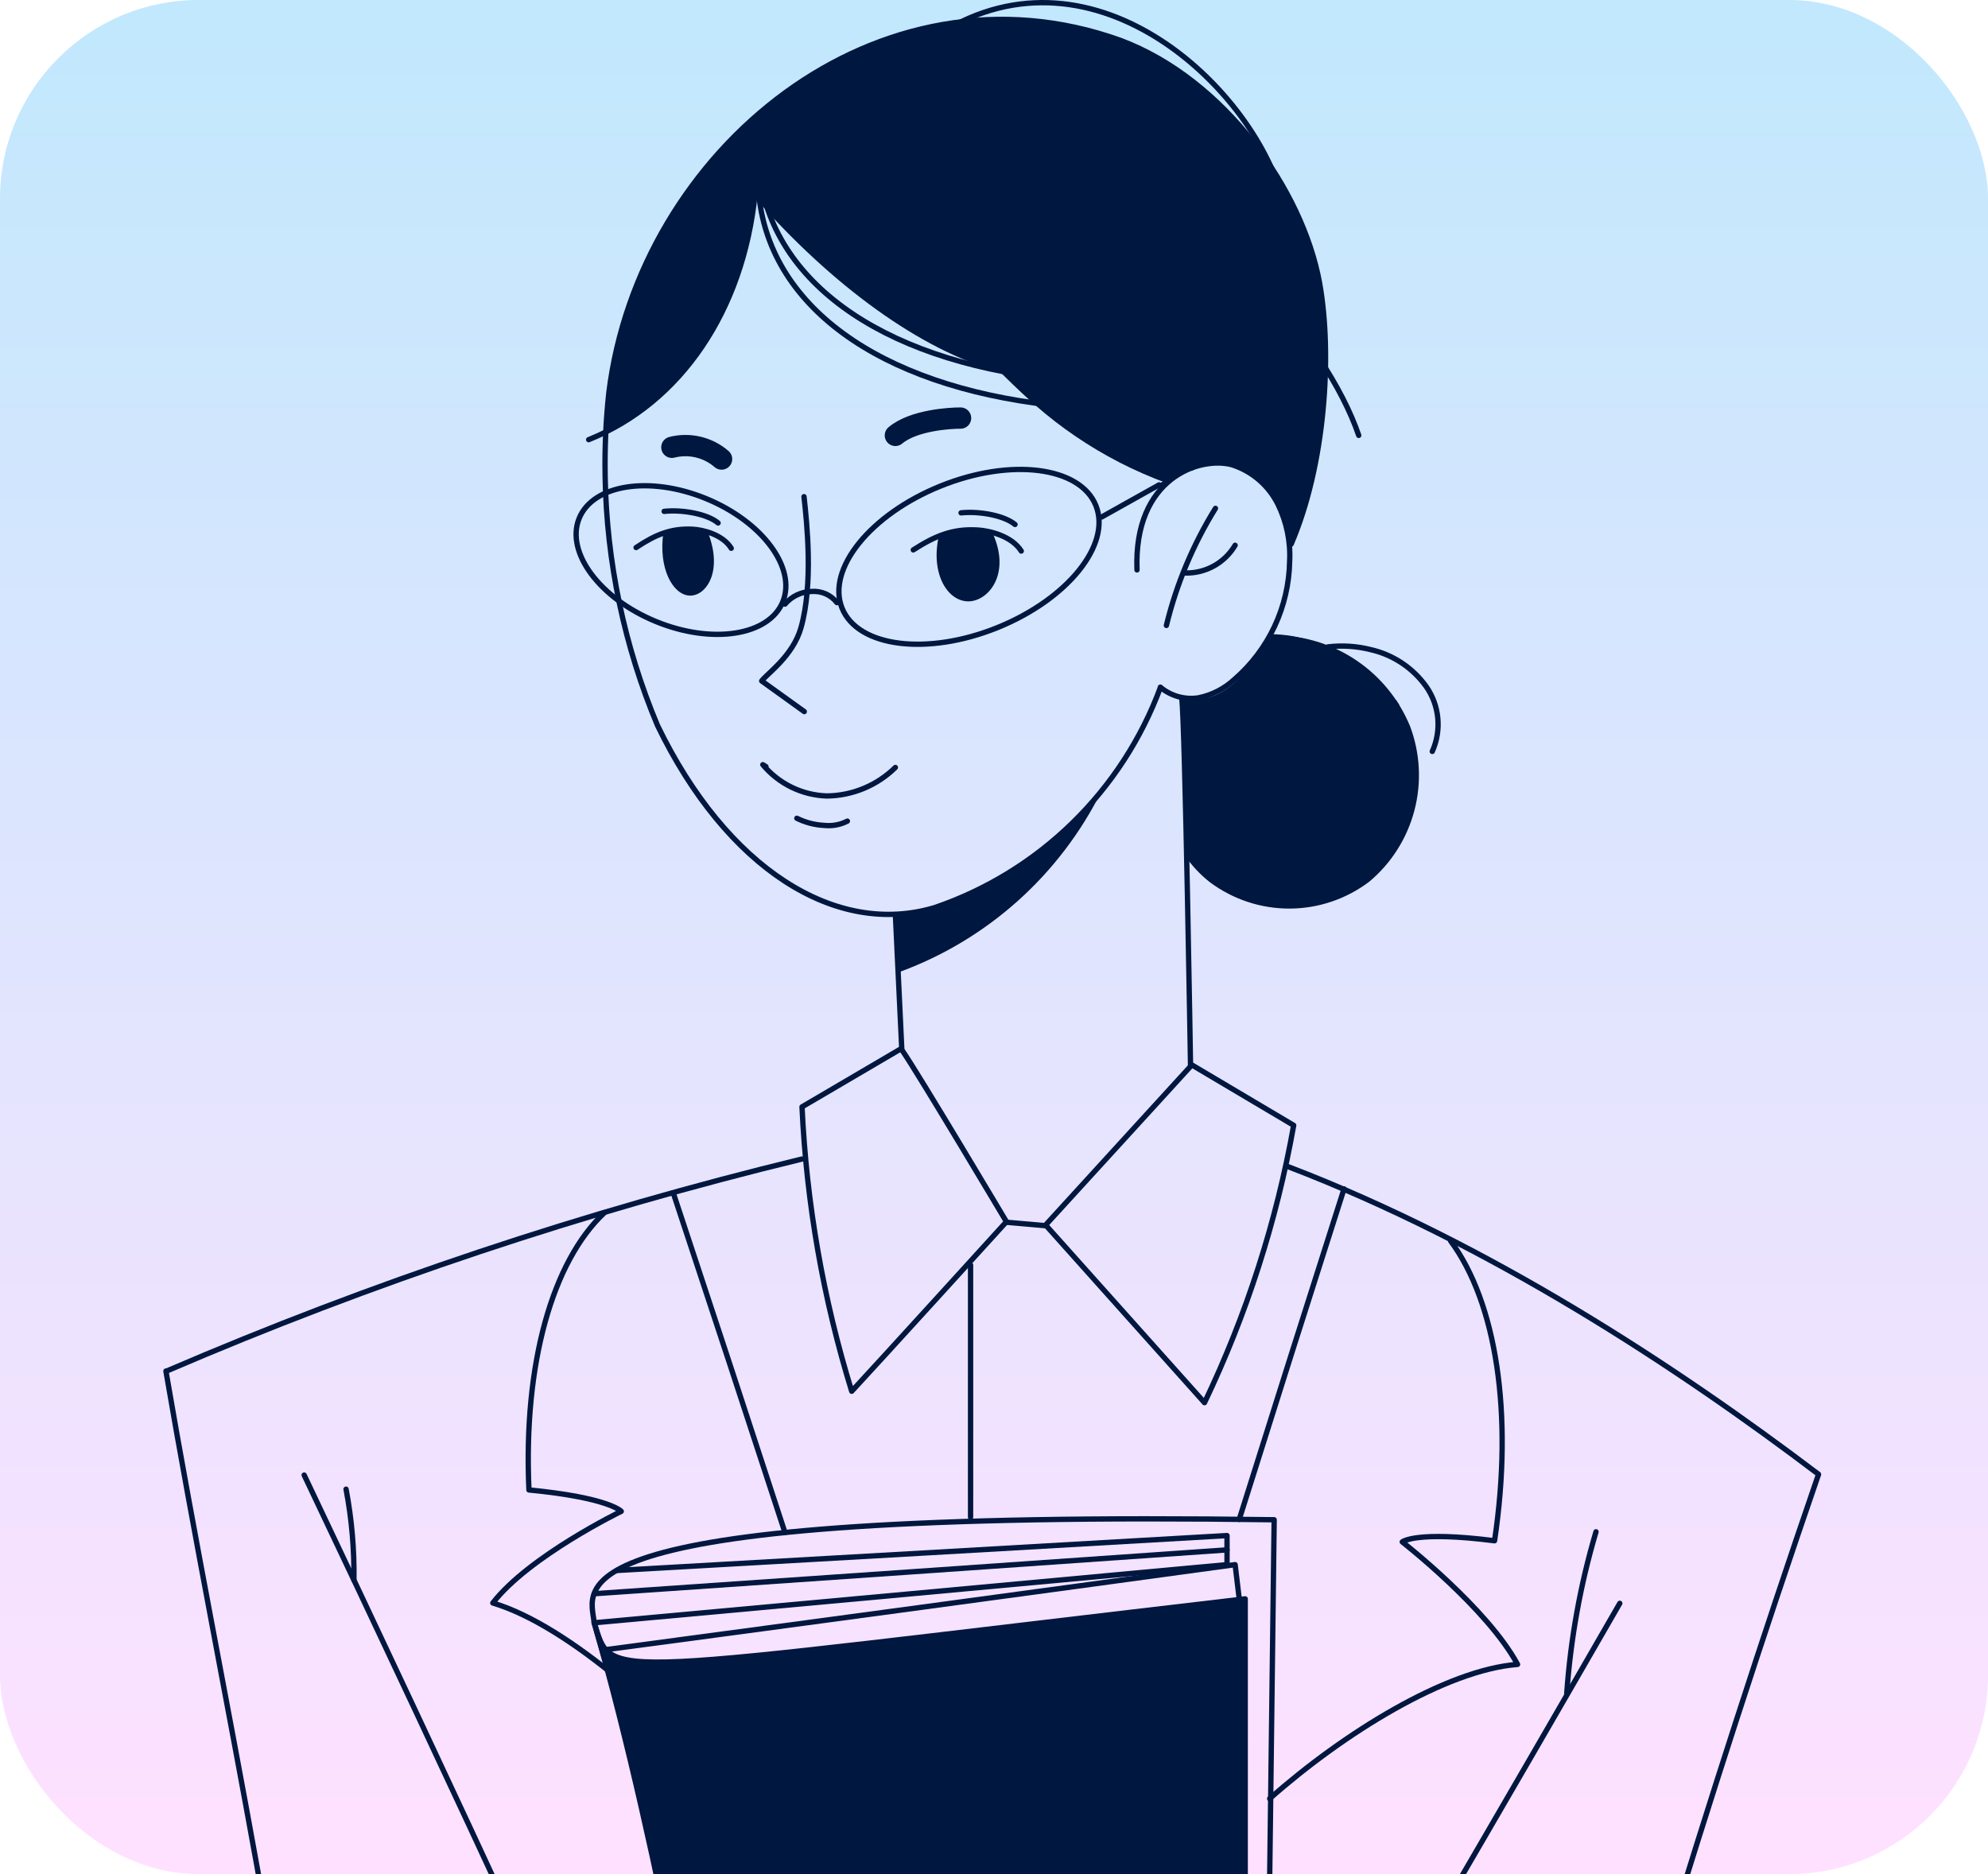 <?xml version="1.0" encoding="UTF-8"?> <svg xmlns="http://www.w3.org/2000/svg" width="280" height="264" viewBox="0 0 280 264" fill="none"> <rect width="280" height="264" rx="28" fill="url(#paint0_linear_125_1043)"></rect> <g clip-path="url(#clip0_125_1043)"> <path d="M140.47 88.415C150.344 84.429 156.559 76.732 154.352 71.223C152.145 65.715 142.351 64.48 132.477 68.467C122.603 72.453 116.388 80.15 118.596 85.659C120.803 91.168 130.596 92.402 140.47 88.415Z" stroke="#00173F" stroke-width="0.75" stroke-linecap="round" stroke-linejoin="round"></path> <path d="M110.255 84.771C112.2 79.987 107.357 73.478 99.437 70.232C91.517 66.986 83.519 68.232 81.573 73.016C79.627 77.799 84.471 84.308 92.391 87.554C100.311 90.8 108.309 89.554 110.255 84.771Z" stroke="#00173F" stroke-width="0.75" stroke-linecap="round" stroke-linejoin="round"></path> <path d="M113.24 69.965C113.65 73.629 114.56 82.241 112.82 88.405C111.69 92.42 107.99 94.929 107.28 95.923L113.28 100.239" stroke="#00173F" stroke-width="0.75" stroke-linecap="round" stroke-linejoin="round"></path> <path d="M110.56 85.102C111.027 84.554 111.605 84.111 112.254 83.803C112.904 83.495 113.612 83.329 114.33 83.315C115.005 83.265 115.683 83.382 116.302 83.657C116.921 83.932 117.463 84.356 117.88 84.891" stroke="#00173F" stroke-width="0.75" stroke-linecap="round" stroke-linejoin="round"></path> <path d="M94.63 63.008C95.844 62.7 97.114 62.689 98.332 62.977C99.55 63.266 100.682 63.844 101.63 64.665" stroke="#00173F" stroke-width="3" stroke-linecap="round" stroke-linejoin="round"></path> <path d="M126.11 61.332C128.66 59.184 133.83 58.883 135.29 58.893" stroke="#00173F" stroke-width="3" stroke-linecap="round" stroke-linejoin="round"></path> <path d="M126.11 108.109C123.525 110.652 120.06 112.091 116.44 112.125C114.716 112.067 113.023 111.645 111.472 110.886C109.921 110.126 108.547 109.047 107.44 107.718L107.88 107.989" stroke="#00173F" stroke-width="0.75" stroke-linecap="round" stroke-linejoin="round"></path> <path d="M171.19 71.611C168.034 76.708 165.701 82.274 164.28 88.104" stroke="#00173F" stroke-width="0.75" stroke-linecap="round" stroke-linejoin="round"></path> <path d="M173.96 76.811C173.243 78.026 172.216 79.028 170.986 79.714C169.756 80.4 168.367 80.746 166.96 80.716" stroke="#00173F" stroke-width="0.75" stroke-linecap="round" stroke-linejoin="round"></path> <path d="M181.85 76.651C186.64 65.539 187.68 49.96 185.85 39.831C183.45 26.722 172.44 11.193 157.85 5.702C123.74 -6.584 89.97 21.05 85.75 55.35C85.337 59.19 85.163 63.052 85.23 66.914C85.22 66.977 85.22 67.041 85.23 67.105C85.434 79.161 87.936 91.066 92.6 102.177C102.34 122.354 117.72 132.041 131.66 127.845C138.918 125.369 145.536 121.301 151.033 115.938C156.53 110.575 160.768 104.05 163.44 96.837" stroke="#00173F" stroke-width="0.75" stroke-linecap="round" stroke-linejoin="round"></path> <path d="M155.23 111.262C149.319 123.237 139.025 132.455 126.5 136.989L126.11 128.818C127.975 128.727 129.821 128.41 131.61 127.875C140.917 124.743 149.12 118.973 155.23 111.262V111.262Z" fill="#00173F"></path> <path d="M106.35 27.314C117.5 40.062 129.96 49.016 140.67 51.947" stroke="#00173F" stroke-width="0.75" stroke-linecap="round" stroke-linejoin="round"></path> <path d="M126.11 28.559C136.24 52.971 151.44 61.754 163.84 67.275" stroke="#00173F" stroke-width="0.75" stroke-linecap="round" stroke-linejoin="round"></path> <path d="M132.27 10.69C141.42 43.194 155.95 56.865 167.87 65.9" stroke="#00173F" stroke-width="0.75" stroke-linecap="round" stroke-linejoin="round"></path> <path d="M82.91 61.935C95.91 56.725 104.67 43.736 106.35 27.314" stroke="#00173F" stroke-width="0.75" stroke-linecap="round" stroke-linejoin="round"></path> <path d="M106.83 26.882C108.1 42.943 123.61 54.326 148.16 57.076" stroke="#00173F" stroke-width="0.75" stroke-linecap="round" stroke-linejoin="round"></path> <path d="M106.83 23.188C108.1 39.248 123.61 50.642 148.16 53.382" stroke="#00173F" stroke-width="0.75" stroke-linecap="round" stroke-linejoin="round"></path> <path d="M180.76 28.557C177.12 13.079 154.39 -9.146 132.3 4.767" stroke="#00173F" stroke-width="0.75" stroke-linecap="round" stroke-linejoin="round"></path> <path d="M191.37 61.332C186.85 48.052 168.97 26.54 156.52 34.922" stroke="#00173F" stroke-width="0.75" stroke-linecap="round" stroke-linejoin="round"></path> <path d="M179.74 89.871C183.716 89.917 187.592 91.134 190.884 93.372C194.177 95.61 196.742 98.77 198.26 102.459C199.65 106.175 199.856 110.234 198.85 114.073C197.843 117.912 195.673 121.342 192.64 123.89C189.476 126.291 185.622 127.598 181.655 127.614C177.689 127.63 173.824 126.355 170.64 123.98C169.319 122.947 168.165 121.715 167.22 120.327" stroke="#00173F" stroke-width="0.75" stroke-linecap="round" stroke-linejoin="round"></path> <path d="M119.35 115.668C118.339 116.188 117.199 116.397 116.07 116.27C114.735 116.204 113.428 115.862 112.23 115.267" stroke="#00173F" stroke-width="0.75" stroke-linecap="round" stroke-linejoin="round"></path> <path d="M155.17 72.826L159.36 70.477C162.07 68.961 165.1 67.264 165.11 67.275" stroke="#00173F" stroke-width="0.75" stroke-linecap="round" stroke-linejoin="round"></path> <path d="M187.03 91.125C189.037 90.885 191.07 91.014 193.03 91.506C196.189 92.218 198.979 94.068 200.87 96.706C201.792 98.024 202.357 99.561 202.507 101.164C202.658 102.768 202.39 104.383 201.73 105.851" stroke="#00173F" stroke-width="0.75" stroke-linecap="round" stroke-linejoin="round"></path> <path d="M196.68 99.336C197.16 104.696 195.36 109.675 190.68 112.927C185.46 116.581 176.34 117.736 167.29 115.096" stroke="#00173F" stroke-width="0.75" stroke-linecap="round" stroke-linejoin="round"></path> <path d="M167 107.367C176.39 110.027 185.83 108.913 191.23 105.299C193.583 103.786 195.406 101.571 196.44 98.965" stroke="#00173F" stroke-width="0.75" stroke-linecap="round" stroke-linejoin="round"></path> <path d="M160.14 80.284C159.65 67.235 169.04 64.284 173.48 65.458C174.879 65.899 176.175 66.618 177.291 67.571C178.408 68.525 179.322 69.694 179.98 71.009C181.208 73.499 181.78 76.264 181.64 79.04C181.588 82.216 180.866 85.345 179.522 88.221C178.177 91.096 176.241 93.653 173.84 95.723C172.437 97.019 170.708 97.908 168.84 98.293C167.885 98.448 166.908 98.395 165.975 98.139C165.041 97.882 164.174 97.428 163.43 96.807" stroke="#00173F" stroke-width="0.75" stroke-linecap="round" stroke-linejoin="round"></path> <path d="M128.63 77.463C131.75 75.455 134.22 74.451 137.71 74.662C139.32 74.753 142.49 75.485 143.84 77.624" stroke="#00173F" stroke-width="0.75" stroke-linecap="round" stroke-linejoin="round"></path> <path d="M135.36 72.244C137.93 71.973 141.45 72.615 142.96 73.88" stroke="#00173F" stroke-width="0.75" stroke-linecap="round" stroke-linejoin="round"></path> <path d="M141.71 172.172L147.35 172.664" stroke="#00173F" stroke-width="0.75" stroke-linecap="round" stroke-linejoin="round"></path> <path d="M139.45 75.226C141.94 80.656 139.04 84.169 136.57 84.33C133.86 84.511 131.46 80.857 132.57 75.697" stroke="#00173F" stroke-width="0.75" stroke-linecap="round" stroke-linejoin="round"></path> <path d="M166.45 98.403C166.91 102.007 167.68 150.129 167.68 150.129" stroke="#00173F" stroke-width="0.75" stroke-linecap="round" stroke-linejoin="round"></path> <path d="M127.01 147.74L126.11 128.828" stroke="#00173F" stroke-width="0.75" stroke-linecap="round" stroke-linejoin="round"></path> <path d="M176.59 24.151C176.59 24.151 188.71 47.54 177.33 67.315" stroke="#00173F" stroke-width="0.75" stroke-linecap="round" stroke-linejoin="round"></path> <path d="M127.06 147.97L126.9 147.739L112.96 155.92C113.592 169.518 115.944 182.98 119.96 195.982C123.32 192.378 141.75 172.102 141.75 172.102C141.75 172.102 129.35 151.253 127.1 148.01" stroke="#00173F" stroke-width="0.75" stroke-linecap="round" stroke-linejoin="round"></path> <path d="M167.65 150.25L147.27 172.564L169.65 197.589C175.574 185.195 179.799 172.053 182.21 158.521L167.86 150.009C167.796 150.087 167.725 150.161 167.65 150.23" stroke="#00173F" stroke-width="0.75" stroke-linecap="round" stroke-linejoin="round"></path> <path d="M181.45 164.352C209.85 175.223 236.19 192.569 256.13 207.676" stroke="#00173F" stroke-width="0.75" stroke-linecap="round" stroke-linejoin="round"></path> <path d="M213.64 347.225C226.253 299.845 240.404 253.373 256.09 207.807" stroke="#00173F" stroke-width="0.75" stroke-linecap="round" stroke-linejoin="round"></path> <path d="M23.37 193.142C31.21 238.985 42.17 287.087 46.37 333.674C62.8 325.071 147.25 306.18 184.37 301.05" stroke="#00173F" stroke-width="0.75" stroke-linecap="round" stroke-linejoin="round"></path> <path d="M23.45 193.142C52.398 180.686 82.336 170.694 112.95 163.269" stroke="#00173F" stroke-width="0.75" stroke-linecap="round" stroke-linejoin="round"></path> <path d="M153.81 265.405C153.203 263.532 152.58 261.661 151.94 259.794" stroke="#00173F" stroke-width="0.75" stroke-linecap="round" stroke-linejoin="round"></path> <path d="M148.36 265.164C147.827 263.157 147.267 261.176 146.68 259.222" stroke="#00173F" stroke-width="0.75" stroke-linecap="round" stroke-linejoin="round"></path> <path d="M73.91 274.038C63.67 251.908 53.314 229.824 42.84 207.787" stroke="#00173F" stroke-width="0.75" stroke-linecap="round" stroke-linejoin="round"></path> <path d="M228.14 225.855C211.133 255.407 193.95 284.852 176.59 314.19" stroke="#00173F" stroke-width="0.75" stroke-linecap="round" stroke-linejoin="round"></path> <path d="M110.56 215.888C105.38 200.001 100.163 184.138 94.91 168.298" stroke="#00173F" stroke-width="0.75" stroke-linecap="round" stroke-linejoin="round"></path> <path d="M136.7 213.71V178.205" stroke="#00173F" stroke-width="0.75" stroke-linecap="round" stroke-linejoin="round"></path> <path d="M174.54 225.224L173.96 220.405C144.627 224.42 115.087 228.412 85.34 232.381" stroke="#00173F" stroke-width="0.75" stroke-linecap="round" stroke-linejoin="round"></path> <path d="M172.82 218.327C143.32 220.388 113.61 222.446 83.69 224.501" stroke="#00173F" stroke-width="0.75" stroke-linecap="round" stroke-linejoin="round"></path> <path d="M83.69 228.596C113.61 225.866 143.32 223.136 172.82 220.405V216.31C144.367 217.956 115.717 219.595 86.87 221.228" stroke="#00173F" stroke-width="0.75" stroke-linecap="round" stroke-linejoin="round"></path> <path d="M178.79 267.573L179.46 214.081C75.62 212.645 83.26 223.697 83.68 228.566L87.57 242.047C90.057 250.699 92.53 259.322 94.99 267.915" stroke="#00173F" stroke-width="0.75" stroke-linecap="round" stroke-linejoin="round"></path> <path d="M175.38 267.182V225.223C82.92 236.034 86.38 236.847 83.68 228.565C84.913 232.822 86.09 237.171 87.21 241.615C89.38 250.187 91.39 259.101 93.31 268.195" stroke="#00173F" stroke-width="0.75" stroke-linecap="round" stroke-linejoin="round"></path> <path d="M106.37 256.663C100.843 249.401 94.539 242.769 87.57 236.887C87.45 236.774 87.33 236.674 87.21 236.587C81.05 231.467 74.75 227.402 69.41 225.806C74.52 219.201 87.5 212.897 87.5 212.897C87.5 212.897 85.84 210.979 74.5 209.885C73.69 192.078 77.82 177.673 85.14 170.817" stroke="#00173F" stroke-width="0.75" stroke-linecap="round" stroke-linejoin="round"></path> <path d="M189.3 167.475C184.347 182.96 179.427 198.479 174.54 214.031" stroke="#00173F" stroke-width="0.75" stroke-linecap="round" stroke-linejoin="round"></path> <path d="M204.31 174.802C210.71 183.455 213.19 199.063 210.5 217.042C199.35 215.616 197.5 217.202 197.5 217.202C197.5 217.202 209.5 226.568 213.74 234.458C203.63 235.241 189.23 244.154 178.83 253.369" stroke="#00173F" stroke-width="0.75" stroke-linecap="round" stroke-linejoin="round"></path> <path d="M166.45 263.137C172.11 274.57 174.3 288.172 172.84 302.827" stroke="#00173F" stroke-width="0.75" stroke-linecap="round" stroke-linejoin="round"></path> <path d="M139.45 75.226C141.94 80.656 139.04 84.169 136.57 84.33C133.86 84.511 131.46 80.857 132.57 75.697C134.768 74.868 137.16 74.704 139.45 75.226V75.226Z" fill="#00173F"></path> <path d="M89.59 77.132C92.34 75.295 94.53 74.392 97.59 74.552C99.01 74.633 101.8 75.295 102.99 77.233" stroke="#00173F" stroke-width="0.75" stroke-linecap="round" stroke-linejoin="round"></path> <path d="M93.54 72.033C96.12 71.762 99.63 72.394 101.14 73.669" stroke="#00173F" stroke-width="0.75" stroke-linecap="round" stroke-linejoin="round"></path> <path d="M99.27 74.914C101.45 80.234 99.27 83.477 97.27 83.527C95.12 83.577 93.08 79.973 93.81 75.075" stroke="#00173F" stroke-width="0.75" stroke-linecap="round" stroke-linejoin="round"></path> <path d="M99.27 74.703C101.45 80.144 99.27 83.466 97.27 83.527C95.12 83.587 93.08 79.903 93.81 74.884C95.547 74.155 97.49 74.091 99.27 74.703Z" fill="#00173F"></path> <path d="M175.38 225.223V267.182C168.2 266.365 161.01 265.773 153.81 265.405C151.99 265.315 150.17 265.224 148.36 265.164C139.254 264.843 130.144 264.863 121.03 265.224C116.17 265.425 111.27 265.746 106.37 266.228C102.57 266.639 98.77 267.182 95 267.874C94.44 267.975 93.87 268.085 93.31 268.206C91.39 259.111 89.38 250.197 87.21 241.625C86.083 237.148 84.907 232.798 83.68 228.575C86.39 236.847 82.92 236.034 175.38 225.223Z" fill="#00173F"></path> <path d="M48.74 209.774C49.541 213.999 49.912 218.293 49.85 222.593" stroke="#00173F" stroke-width="0.75" stroke-linecap="round" stroke-linejoin="round"></path> <path d="M220.67 238.533C221.214 230.82 222.595 223.189 224.79 215.777" stroke="#00173F" stroke-width="0.75" stroke-linecap="round" stroke-linejoin="round"></path> <path d="M178.98 89.338C186.87 89.338 195.39 95.04 198.26 102.458C199.65 106.174 199.856 110.232 198.85 114.071C197.843 117.911 195.673 121.341 192.64 123.889C189.476 126.29 185.622 127.597 181.655 127.613C177.689 127.629 173.824 126.354 170.64 123.979C169.319 122.946 168.165 121.714 167.22 120.325L166.41 98.402C171.74 99.396 175.34 95.672 178.98 89.338Z" fill="#00173F"></path> <path d="M185.14 65.819C184.99 66.562 184.67 70.045 181.63 77.624C181.21 66.833 170.96 61.613 164.28 68.037C155.216 64.711 147.107 59.195 140.67 51.977C129.96 49.045 117.5 40.091 106.35 27.343C104.78 42.742 96.94 55.118 85.28 60.9C85.374 59.06 85.513 57.233 85.7 55.42C89.92 21.12 123.7 -6.515 157.8 5.771C172.41 11.222 183.42 26.741 185.8 39.901C187.132 48.51 186.909 57.289 185.14 65.819Z" fill="#00173F"></path> <path d="M185.14 65.819C184.99 66.562 184.83 67.305 184.65 68.038C181.99 67.225 179.32 66.371 176.65 65.498L185.14 65.819Z" fill="#00173F"></path> </g> <defs> <linearGradient id="paint0_linear_125_1043" x1="140" y1="0" x2="140" y2="264" gradientUnits="userSpaceOnUse"> <stop stop-color="#C1E8FD"></stop> <stop offset="1" stop-color="#FFE1FF"></stop> </linearGradient> <clipPath id="clip0_125_1043"> <rect width="234" height="264" fill="white" transform="translate(23)"></rect> </clipPath> </defs> </svg> 